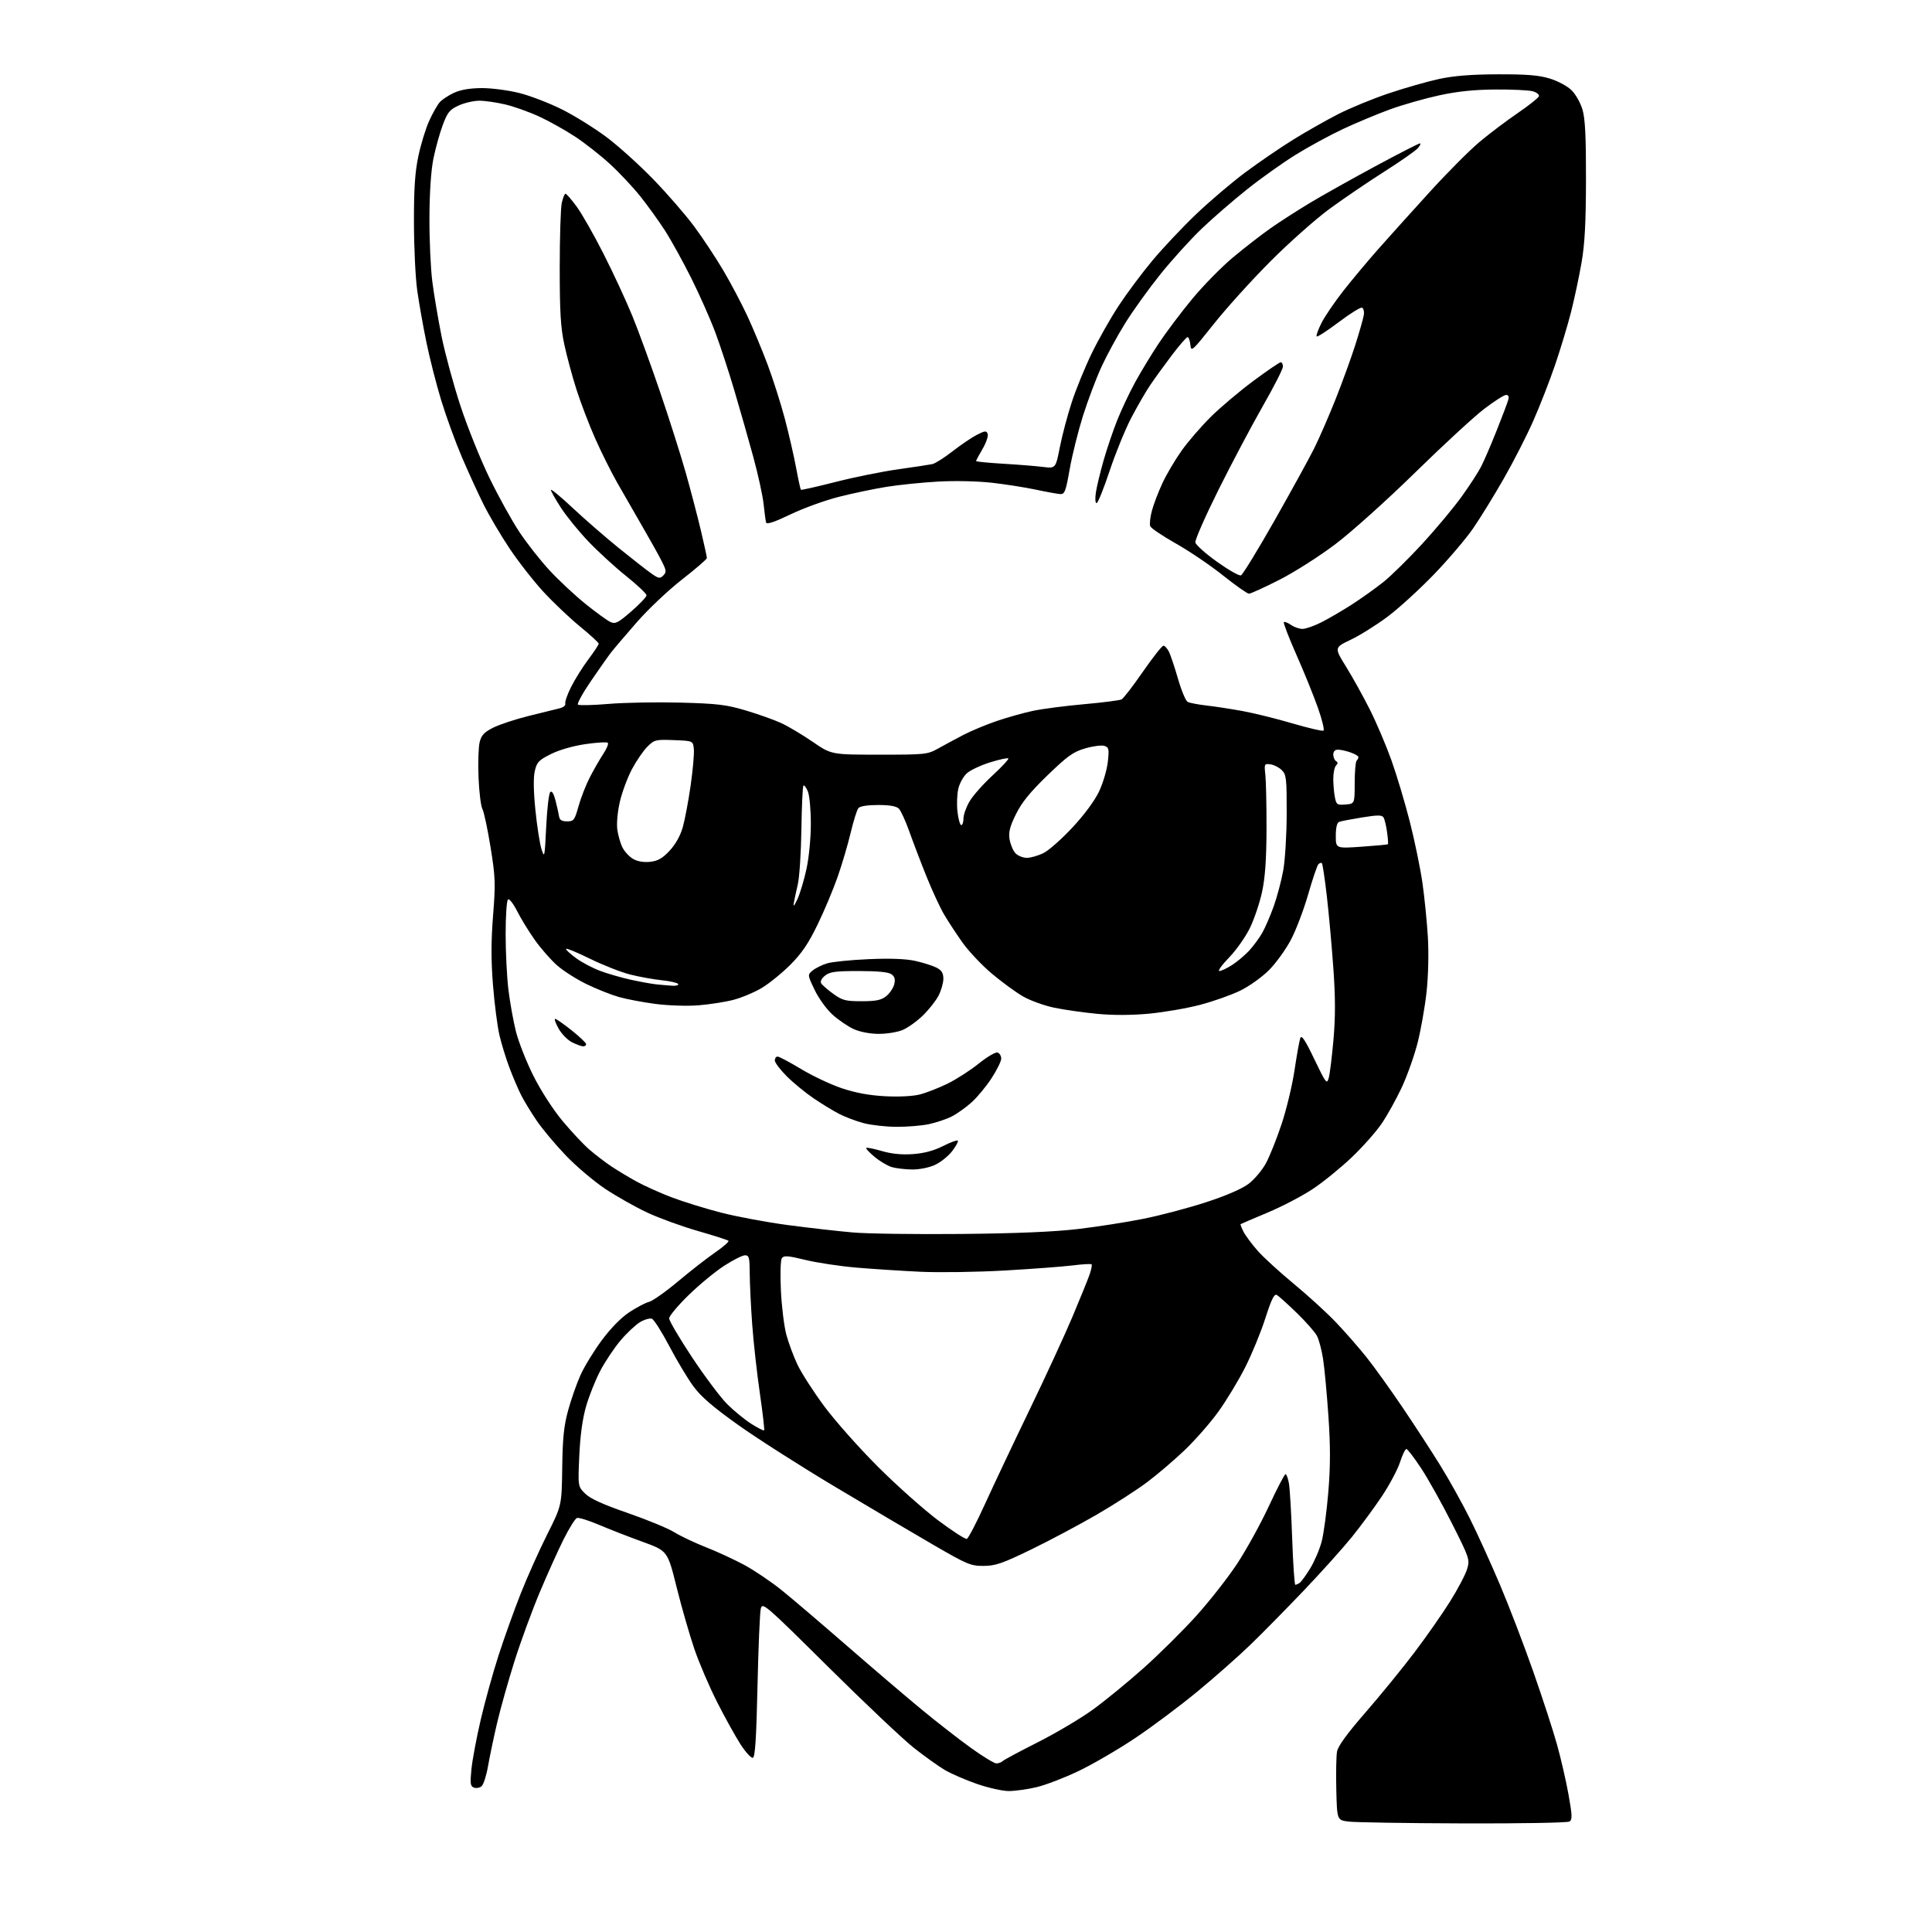 <?xml version="1.0" encoding="UTF-8" standalone="no"?>
<svg 
  version="1.1" 
  xmlns="http://www.w3.org/2000/svg" 
  xmlns:xlink="http://www.w3.org/1999/xlink" 
  xmlns:svg="http://www.w3.org/2000/svg"
  xmlns:rdf="http://www.w3.org/1999/02/22-rdf-syntax-ns#"
  xmlns:cc="http://creativecommons.org/ns#"
  xmlns:dc="http://purl.org/dc/elements/1.1/"
  viewBox="0 0 768 768"
  width="768"
  height="768"
>
<style>svg {background-color: white; }</style>"
<path stroke="none" fill="black" fill-rule="evenodd" d="M581.50,724.83C558.95,724.76 538.48,724.43 536.00,724.10C531.50,723.50 531.50,723.50 531.20,711.50C531.04,704.90 531.17,698.05 531.49,696.27C531.89,694.08 535.53,689.09 542.79,680.74C548.68,673.97 557.41,663.28 562.18,656.97C566.96,650.66 573.37,641.49 576.44,636.58C579.51,631.67 582.55,625.90 583.19,623.75C584.33,619.95 584.17,619.46 577.22,605.67C573.29,597.88 567.78,588.01 564.98,583.75C562.18,579.49 559.51,576.00 559.06,576.00C558.60,576.00 557.46,578.36 556.53,581.25C555.59,584.14 552.39,590.16 549.43,594.63C546.46,599.10 541.07,606.43 537.44,610.93C533.81,615.42 525.17,625.04 518.24,632.30C511.32,639.56 501.79,649.23 497.07,653.80C492.36,658.36 482.86,666.75 475.97,672.43C469.08,678.11 457.92,686.46 451.17,690.97C444.42,695.48 434.31,701.36 428.70,704.04C423.09,706.72 415.57,709.60 412.00,710.44C408.43,711.28 403.48,711.97 401.00,711.97C398.52,711.97 392.82,710.69 388.33,709.13C383.84,707.57 378.13,705.09 375.63,703.63C373.14,702.17 367.59,698.20 363.30,694.82C359.01,691.44 343.71,676.98 329.30,662.69C304.22,637.82 303.08,636.84 302.43,639.44C302.05,640.94 301.46,654.80 301.12,670.25C300.66,690.95 300.18,698.44 299.28,698.74C298.61,698.96 296.38,696.52 294.32,693.32C292.26,690.12 288.07,682.55 285.01,676.50C281.95,670.45 277.90,661.00 276.02,655.50C274.14,650.00 270.97,638.98 268.98,631.00C265.37,616.50 265.37,616.50 255.43,612.89C249.97,610.91 242.14,607.86 238.04,606.11C233.94,604.37 230.02,603.16 229.33,603.43C228.63,603.69 226.29,607.44 224.12,611.75C221.95,616.07 217.67,625.55 214.61,632.83C211.55,640.10 207.01,652.46 204.54,660.28C202.06,668.10 198.93,679.23 197.58,685.00C196.23,690.77 194.61,698.52 193.97,702.21C193.33,705.90 192.18,709.43 191.42,710.07C190.65,710.70 189.28,710.94 188.38,710.59C186.97,710.05 186.83,708.96 187.41,703.23C187.78,699.53 189.45,690.65 191.12,683.50C192.79,676.35 195.97,664.88 198.20,658.00C200.42,651.12 204.37,640.10 206.98,633.50C209.59,626.90 214.32,616.33 217.50,610.00C223.28,598.50 223.28,598.50 223.49,583.50C223.65,571.72 224.15,566.81 225.84,560.63C227.03,556.30 229.23,550.00 230.75,546.63C232.26,543.26 236.07,537.03 239.22,532.78C242.80,527.95 246.93,523.75 250.23,521.58C253.13,519.68 256.64,517.84 258.02,517.51C259.41,517.17 264.59,513.51 269.52,509.38C274.46,505.24 281.12,500.05 284.33,497.84C287.53,495.63 289.89,493.56 289.57,493.24C289.25,492.92 283.76,491.15 277.37,489.32C270.97,487.48 261.91,484.18 257.23,481.99C252.55,479.79 245.05,475.56 240.56,472.57C236.07,469.58 229.00,463.58 224.85,459.24C220.70,454.90 215.50,448.68 213.30,445.42C211.09,442.17 208.33,437.63 207.17,435.34C206.00,433.05 203.91,428.14 202.51,424.43C201.11,420.72 199.31,414.85 198.51,411.38C197.71,407.92 196.56,399.00 195.97,391.57C195.19,381.77 195.20,374.16 196.00,363.96C197.02,351.14 196.93,348.70 195.00,336.76C193.83,329.55 192.38,322.71 191.76,321.57C191.15,320.43 190.45,314.77 190.22,309.00C189.98,303.23 190.19,296.93 190.67,295.00C191.38,292.22 192.49,291.04 196.07,289.25C198.55,288.01 204.83,285.93 210.04,284.63C215.24,283.33 220.77,281.97 222.32,281.60C223.92,281.22 224.96,280.40 224.71,279.71C224.48,279.05 225.53,276.02 227.06,273.00C228.58,269.98 231.67,265.06 233.91,262.07C236.16,259.08 238.00,256.30 238.00,255.88C238.00,255.47 234.67,252.41 230.60,249.08C226.53,245.75 219.98,239.54 216.04,235.27C212.11,231.00 206.03,223.23 202.54,218.00C199.05,212.78 194.40,204.88 192.19,200.45C189.98,196.02 186.10,187.53 183.55,181.57C181.01,175.62 177.33,165.52 175.38,159.12C173.43,152.73 170.78,142.32 169.49,136.00C168.19,129.68 166.56,120.45 165.86,115.50C165.15,110.55 164.57,98.40 164.55,88.50C164.53,74.87 164.96,68.43 166.32,62.00C167.31,57.33 169.24,51.04 170.61,48.03C171.98,45.02 173.86,41.69 174.80,40.64C175.73,39.58 178.30,37.89 180.50,36.88C183.16,35.66 186.87,35.04 191.59,35.02C195.49,35.01 202.24,35.91 206.59,37.01C210.94,38.12 218.55,41.06 223.50,43.55C228.45,46.04 236.32,50.94 241.00,54.43C245.68,57.92 254.03,65.45 259.57,71.15C265.11,76.85 272.46,85.31 275.91,89.96C279.36,94.61 284.61,102.55 287.59,107.61C290.57,112.67 294.85,120.79 297.11,125.65C299.37,130.52 302.99,139.22 305.16,145.00C307.32,150.78 310.40,160.45 312.00,166.50C313.59,172.55 315.60,181.29 316.46,185.93C317.32,190.57 318.18,194.51 318.36,194.69C318.54,194.87 324.72,193.48 332.09,191.60C339.47,189.71 350.68,187.45 357.00,186.56C363.32,185.67 369.45,184.74 370.61,184.49C371.77,184.24 375.37,181.96 378.61,179.43C381.85,176.90 386.20,173.95 388.27,172.88C391.54,171.19 392.12,171.14 392.62,172.46C392.94,173.29 392.03,175.97 390.60,178.42C389.17,180.86 388.00,183.04 388.00,183.28C388.00,183.51 392.84,183.98 398.75,184.34C404.66,184.69 411.78,185.26 414.57,185.61C419.64,186.24 419.64,186.24 421.31,177.74C422.23,173.06 424.35,165.06 426.02,159.95C427.68,154.84 431.24,146.13 433.92,140.58C436.60,135.04 441.46,126.45 444.72,121.50C447.98,116.55 454.02,108.45 458.16,103.50C462.30,98.55 470.10,90.28 475.49,85.13C480.89,79.98 489.71,72.48 495.09,68.48C500.48,64.47 509.06,58.61 514.17,55.45C519.27,52.29 527.29,47.75 531.98,45.35C536.66,42.96 545.71,39.24 552.07,37.10C558.44,34.96 567.44,32.39 572.07,31.39C578.01,30.12 584.93,29.57 595.50,29.54C607.08,29.51 611.79,29.90 616.18,31.26C619.36,32.24 623.15,34.30 624.78,35.93C626.39,37.54 628.33,41.02 629.10,43.68C630.13,47.21 630.49,54.63 630.45,71.50C630.42,88.67 629.97,97.04 628.67,104.50C627.71,110.00 625.85,118.78 624.52,124.00C623.20,129.22 620.35,138.68 618.19,145.00C616.04,151.32 612.13,161.35 609.51,167.28C606.90,173.21 601.61,183.56 597.76,190.28C593.91,197.00 588.46,205.86 585.63,209.98C582.81,214.09 575.78,222.35 570.02,228.33C564.25,234.31 555.93,241.90 551.52,245.19C547.11,248.48 540.55,252.58 536.94,254.30C530.37,257.44 530.37,257.44 535.09,265.04C537.68,269.22 541.94,276.89 544.54,282.07C547.15,287.26 551.01,296.33 553.12,302.24C555.23,308.15 558.53,319.17 560.45,326.74C562.37,334.31 564.62,345.23 565.45,351.00C566.27,356.77 567.24,366.45 567.60,372.50C567.98,378.96 567.77,387.96 567.08,394.32C566.43,400.26 564.83,409.36 563.52,414.52C562.21,419.69 559.36,427.70 557.20,432.32C555.03,436.95 551.45,443.38 549.25,446.62C547.06,449.85 541.71,455.88 537.38,460.02C533.05,464.15 526.11,469.79 521.97,472.56C517.84,475.32 509.74,479.57 503.97,481.99C498.21,484.41 493.35,486.49 493.18,486.61C493.00,486.72 493.52,488.09 494.33,489.66C495.14,491.22 497.67,494.62 499.95,497.21C502.24,499.81 508.70,505.71 514.30,510.34C519.91,514.97 527.45,521.85 531.05,525.63C534.65,529.41 540.11,535.65 543.19,539.50C546.26,543.35 552.72,552.35 557.55,559.50C562.38,566.65 569.15,577.05 572.59,582.62C576.04,588.19 581.30,597.64 584.28,603.62C587.27,609.60 592.67,621.48 596.28,630.00C599.89,638.52 605.82,654.00 609.46,664.39C613.11,674.78 617.36,687.83 618.91,693.39C620.47,698.95 622.54,707.94 623.51,713.36C625.00,721.70 625.06,723.35 623.89,724.09C623.12,724.57 604.05,724.91 581.50,724.83zM396.05,700.98C396.90,700.99 398.03,700.58 398.55,700.08C399.07,699.57 405.35,696.20 412.50,692.60C419.65,688.99 429.46,683.18 434.30,679.69C439.15,676.19 448.23,668.76 454.48,663.19C460.74,657.61 470.19,648.25 475.48,642.39C480.77,636.54 488.11,627.17 491.80,621.58C495.48,615.99 501.15,605.70 504.40,598.71C507.64,591.72 510.62,586.00 511.02,586.00C511.41,586.00 512.03,587.69 512.38,589.75C512.74,591.81 513.32,601.71 513.67,611.75C514.02,621.79 514.58,629.99 514.91,629.98C515.23,629.98 516.00,629.64 516.62,629.23C517.23,628.83 519.13,626.23 520.83,623.46C522.53,620.68 524.58,615.86 525.40,612.73C526.21,609.61 527.39,600.77 528.03,593.10C528.88,582.71 528.89,574.99 528.06,562.83C527.44,553.85 526.49,543.63 525.93,540.12C525.38,536.62 524.30,532.54 523.53,531.06C522.77,529.58 519.17,525.48 515.53,521.95C511.89,518.42 508.31,515.19 507.56,514.77C506.53,514.20 505.42,516.46 502.96,524.13C501.17,529.70 497.54,538.51 494.89,543.71C492.24,548.91 487.49,556.76 484.33,561.15C481.17,565.54 475.15,572.41 470.96,576.42C466.77,580.42 460.00,586.20 455.92,589.25C451.84,592.31 442.88,598.08 436.00,602.07C429.12,606.07 417.44,612.28 410.02,615.89C398.48,621.50 395.75,622.44 391.02,622.47C385.89,622.50 384.48,621.91 371.00,614.09C363.02,609.47 345.47,599.10 332.00,591.05C318.52,583.01 301.27,572.00 293.66,566.60C283.48,559.37 278.73,555.28 275.66,551.12C273.37,548.00 269.05,540.81 266.07,535.13C263.08,529.45 259.96,524.54 259.14,524.22C258.32,523.91 256.19,524.52 254.42,525.57C252.65,526.63 249.16,529.92 246.66,532.87C244.17,535.82 240.55,541.23 238.63,544.88C236.71,548.54 234.17,554.90 232.98,559.02C231.56,563.97 230.64,570.63 230.28,578.69C229.73,590.89 229.73,590.89 232.62,593.74C234.64,595.75 239.66,598.03 249.50,601.43C257.20,604.10 265.52,607.53 268.00,609.06C270.48,610.60 276.10,613.27 280.50,615.00C284.90,616.72 291.80,619.91 295.83,622.07C299.86,624.24 306.61,628.80 310.83,632.21C315.05,635.62 326.82,645.66 337.00,654.52C347.18,663.37 360.45,674.69 366.50,679.68C372.55,684.66 381.32,691.49 386.00,694.85C390.68,698.21 395.20,700.97 396.05,700.98zM384.32,611.73C384.92,611.53 388.16,605.32 391.52,597.93C394.89,590.54 402.85,573.70 409.22,560.50C415.60,547.30 423.28,530.65 426.29,523.50C429.30,516.35 432.36,508.82 433.08,506.78C433.80,504.73 434.18,502.84 433.92,502.59C433.67,502.34 430.25,502.53 426.32,503.03C422.39,503.52 410.25,504.43 399.34,505.05C388.43,505.67 373.43,505.89 366.00,505.55C358.57,505.20 347.10,504.46 340.50,503.90C333.90,503.34 324.73,501.96 320.12,500.83C313.16,499.13 311.59,499.02 310.81,500.14C310.27,500.92 310.10,506.46 310.42,513.00C310.72,519.33 311.69,527.20 312.57,530.50C313.45,533.80 315.45,539.20 317.02,542.50C318.59,545.80 323.37,553.23 327.64,559.00C331.91,564.77 341.51,575.58 348.96,583.02C356.40,590.46 367.16,600.04 372.86,604.32C378.56,608.59 383.72,611.93 384.32,611.73zM303.75,568.59C303.96,568.37 303.20,561.73 302.05,553.82C300.90,545.91 299.53,533.60 299.01,526.47C298.49,519.34 298.05,510.24 298.03,506.25C298.00,499.88 297.78,499.00 296.16,499.00C295.14,499.00 291.43,500.86 287.91,503.14C284.38,505.41 278.01,510.66 273.75,514.81C269.49,518.96 266.00,523.13 266.00,524.08C266.00,525.04 270.11,532.01 275.13,539.59C280.15,547.16 286.42,555.51 289.06,558.15C291.70,560.79 296.00,564.31 298.61,565.97C301.22,567.62 303.53,568.80 303.75,568.59zM382.00,490.52C404.00,490.31 419.02,489.67 428.50,488.56C436.20,487.65 447.98,485.81 454.67,484.46C461.36,483.12 472.54,480.16 479.51,477.88C487.48,475.28 493.74,472.56 496.35,470.58C498.63,468.84 501.72,465.19 503.20,462.46C504.69,459.73 507.50,452.72 509.44,446.88C511.39,441.04 513.71,431.37 514.60,425.38C515.49,419.40 516.52,413.67 516.89,412.66C517.39,411.27 518.80,413.39 522.48,421.07C527.14,430.78 527.45,431.17 528.21,428.41C528.65,426.81 529.49,419.94 530.09,413.14C530.87,404.10 530.86,396.44 530.01,384.64C529.38,375.76 528.21,362.91 527.42,356.07C526.63,349.24 525.75,343.42 525.47,343.14C525.19,342.86 524.56,343.05 524.07,343.57C523.58,344.08 521.77,349.43 520.04,355.46C518.31,361.48 515.24,369.58 513.22,373.46C511.20,377.33 507.28,382.78 504.52,385.56C501.72,388.39 496.63,392.03 493.00,393.80C489.43,395.54 482.23,398.09 477.00,399.45C471.77,400.82 462.66,402.39 456.74,402.95C449.79,403.60 442.48,403.62 436.08,403.01C430.64,402.49 422.97,401.39 419.04,400.57C415.11,399.76 409.55,397.74 406.70,396.11C403.84,394.47 398.26,390.39 394.29,387.05C390.32,383.71 385.09,378.16 382.65,374.74C380.21,371.31 376.89,366.25 375.28,363.50C373.67,360.75 370.54,354.00 368.33,348.50C366.11,343.00 363.06,334.99 361.53,330.70C360.01,326.41 358.11,322.25 357.31,321.45C356.32,320.47 353.67,320.00 349.05,320.00C344.82,320.00 341.85,320.47 341.21,321.25C340.65,321.94 339.27,326.32 338.16,331.00C337.05,335.68 334.73,343.55 333.00,348.50C331.28,353.45 327.69,362.00 325.02,367.50C321.37,375.05 318.71,378.97 314.18,383.50C310.88,386.80 305.78,390.94 302.84,392.71C299.90,394.47 294.80,396.61 291.50,397.47C288.20,398.32 281.90,399.30 277.50,399.64C273.07,399.98 265.49,399.73 260.50,399.07C255.55,398.42 249.03,397.18 246.00,396.32C242.97,395.46 237.23,393.18 233.24,391.25C229.25,389.32 223.95,385.95 221.46,383.76C218.98,381.57 214.99,377.02 212.59,373.64C210.20,370.26 207.04,365.12 205.58,362.21C204.12,359.31 202.49,357.19 201.96,357.52C201.42,357.86 201.00,363.92 201.00,371.31C201.00,378.56 201.50,388.55 202.11,393.50C202.72,398.45 204.05,405.88 205.08,410.00C206.11,414.12 209.24,422.06 212.02,427.63C214.95,433.47 219.80,441.01 223.50,445.46C227.02,449.69 231.83,454.84 234.20,456.90C236.56,458.95 240.53,461.99 243.00,463.64C245.47,465.28 249.97,468.00 253.00,469.66C256.02,471.33 262.23,474.13 266.79,475.88C271.35,477.62 280.25,480.39 286.56,482.02C292.88,483.65 304.90,485.89 313.28,487.00C321.65,488.10 333.23,489.42 339.00,489.92C344.77,490.43 364.12,490.69 382.00,490.52zM362.50,464.89C359.75,464.85 356.15,464.42 354.50,463.94C352.85,463.45 349.79,461.64 347.70,459.91C345.61,458.18 344.10,456.57 344.34,456.33C344.59,456.08 347.39,456.64 350.57,457.56C354.49,458.70 358.47,459.09 362.93,458.77C367.37,458.45 371.24,457.41 374.85,455.58C377.79,454.09 380.44,453.11 380.74,453.41C381.04,453.70 380.03,455.58 378.51,457.58C376.98,459.58 373.88,462.06 371.62,463.09C369.24,464.17 365.39,464.93 362.50,464.89zM356.20,447.93C351.97,447.90 346.14,447.23 343.25,446.45C340.36,445.68 336.09,444.07 333.75,442.88C331.41,441.69 326.80,438.89 323.50,436.65C320.20,434.42 315.36,430.45 312.75,427.84C310.14,425.23 308.00,422.40 308.00,421.55C308.00,420.70 308.50,420.00 309.11,420.00C309.72,420.00 313.90,422.22 318.39,424.93C322.88,427.64 330.14,431.08 334.53,432.56C339.96,434.40 345.43,435.42 351.69,435.76C357.17,436.06 362.77,435.79 365.55,435.09C368.11,434.45 373.08,432.52 376.60,430.80C380.11,429.09 385.73,425.48 389.09,422.77C392.49,420.03 395.81,418.10 396.59,418.40C397.37,418.69 398.00,419.78 398.00,420.81C398.00,421.85 396.28,425.35 394.17,428.59C392.06,431.84 388.48,436.17 386.21,438.21C383.95,440.25 380.38,442.78 378.30,443.83C376.21,444.89 372.12,446.26 369.20,446.88C366.29,447.49 360.44,447.97 356.20,447.93zM231.75,415.94C231.06,415.90 229.09,415.17 227.36,414.31C225.64,413.45 223.24,411.00 222.05,408.87C220.85,406.74 220.24,405.00 220.69,405.01C221.13,405.01 224.09,407.07 227.25,409.59C230.41,412.10 233.00,414.58 233.00,415.08C233.00,415.59 232.44,415.97 231.75,415.94zM349.28,410.98C345.80,410.96 341.85,410.21 339.36,409.08C337.09,408.04 333.30,405.47 330.96,403.35C328.57,401.20 325.43,396.85 323.83,393.50C320.97,387.50 320.97,387.50 323.06,385.77C324.22,384.83 326.81,383.55 328.83,382.94C330.85,382.33 338.28,381.58 345.35,381.28C353.93,380.91 360.08,381.14 363.85,381.98C366.96,382.67 370.74,383.87 372.25,384.64C374.33,385.71 375.00,386.79 375.00,389.07C375.00,390.72 374.14,393.75 373.08,395.79C372.03,397.83 369.22,401.39 366.83,403.70C364.45,406.01 360.83,408.60 358.78,409.45C356.74,410.30 352.46,410.99 349.28,410.98zM342.52,398.00C348.20,398.00 350.27,397.58 352.25,396.02C353.64,394.92 355.08,392.80 355.46,391.31C355.96,389.30 355.68,388.24 354.38,387.29C353.19,386.42 348.98,386.00 341.42,386.00C332.04,386.00 329.85,386.30 327.95,387.84C326.58,388.95 325.98,390.16 326.44,390.90C326.86,391.58 329.02,393.45 331.25,395.07C334.84,397.67 336.12,398.00 342.52,398.00zM267.31,391.84C268.85,391.93 269.88,391.62 269.59,391.15C269.30,390.68 266.36,390.01 263.06,389.66C259.76,389.32 254.11,388.30 250.51,387.39C246.91,386.49 239.70,383.65 234.48,381.09C229.27,378.53 225.00,376.78 225.00,377.21C225.00,377.64 226.85,379.33 229.11,380.96C231.36,382.60 235.64,384.85 238.62,385.96C241.59,387.07 247.06,388.65 250.76,389.46C254.47,390.27 259.07,391.11 261.00,391.31C262.93,391.51 265.76,391.75 267.31,391.84zM484.71,386.00C485.44,386.00 487.72,384.92 489.77,383.61C491.82,382.29 494.89,379.71 496.59,377.86C498.28,376.01 500.62,372.84 501.77,370.81C502.92,368.77 504.97,364.05 506.31,360.31C507.65,356.56 509.36,350.12 510.11,346.00C510.85,341.88 511.47,331.65 511.48,323.28C511.50,309.36 511.33,307.89 509.50,306.11C508.40,305.03 506.38,304.01 505.00,303.83C502.59,303.51 502.52,303.67 503.00,308.00C503.27,310.48 503.48,320.15 503.46,329.50C503.42,341.63 502.92,348.79 501.70,354.50C500.75,358.90 498.57,365.39 496.84,368.92C495.12,372.46 491.38,377.75 488.54,380.67C485.71,383.60 483.98,386.00 484.71,386.00zM316.96,357.50C317.99,355.30 319.62,349.90 320.57,345.50C321.57,340.91 322.32,333.23 322.32,327.50C322.33,322.00 321.80,316.20 321.14,314.61C320.48,313.02 319.69,311.98 319.38,312.29C319.07,312.59 318.70,320.42 318.57,329.67C318.43,338.93 317.79,348.75 317.15,351.50C316.51,354.25 315.78,357.62 315.54,359.00C315.24,360.65 315.73,360.13 316.96,357.50zM258.50,342.58C261.55,342.23 263.37,341.19 266.19,338.16C268.52,335.67 270.45,332.22 271.41,328.85C272.24,325.91 273.65,318.47 274.53,312.32C275.41,306.17 275.99,299.64 275.82,297.82C275.50,294.50 275.50,294.50 267.87,294.21C260.60,293.93 260.10,294.06 257.33,296.83C255.73,298.42 252.99,302.43 251.23,305.72C249.48,309.01 247.31,314.81 246.43,318.60C245.49,322.62 245.06,327.28 245.39,329.77C245.71,332.11 246.65,335.37 247.50,336.99C248.34,338.62 250.26,340.64 251.76,341.49C253.48,342.46 255.99,342.86 258.50,342.58zM217.12,328.68C217.46,321.63 218.18,315.42 218.73,314.87C219.37,314.23 220.09,315.37 220.82,318.20C221.43,320.56 222.07,323.40 222.23,324.50C222.45,325.97 223.29,326.50 225.41,326.50C228.08,326.50 228.42,326.06 229.97,320.50C230.89,317.20 232.90,312.05 234.44,309.05C235.98,306.05 238.37,301.88 239.76,299.78C241.16,297.68 241.99,295.65 241.61,295.28C241.24,294.91 237.24,295.14 232.72,295.80C227.79,296.52 222.30,298.10 219.00,299.75C214.15,302.18 213.40,302.97 212.59,306.50C211.99,309.08 212.08,314.59 212.83,322.00C213.47,328.32 214.55,335.30 215.24,337.50C216.44,341.30 216.53,340.85 217.12,328.68zM408.19,341.00C409.78,341.00 412.80,340.12 414.91,339.05C417.02,337.97 422.20,333.37 426.43,328.82C431.14,323.74 435.21,318.21 436.94,314.52C438.49,311.21 440.04,305.94 440.38,302.82C440.94,297.71 440.80,297.07 438.99,296.50C437.89,296.15 434.47,296.59 431.39,297.49C426.62,298.88 424.40,300.46 416.38,308.22C409.45,314.92 406.14,319.00 403.85,323.66C401.42,328.59 400.86,330.78 401.32,333.61C401.65,335.61 402.68,338.09 403.61,339.12C404.55,340.16 406.61,341.00 408.19,341.00zM541.23,336.58C546.85,336.19 551.58,335.75 551.73,335.60C551.88,335.45 551.73,333.28 551.38,330.78C551.04,328.28 550.41,325.66 549.98,324.96C549.35,323.94 547.68,323.94 541.41,324.95C537.13,325.64 533.04,326.43 532.31,326.71C531.47,327.03 531.00,329.01 531.00,332.25C531.00,337.29 531.00,337.29 541.23,336.58zM382.12,328.00C382.60,328.00 383.00,326.80 383.00,325.34C383.00,323.87 384.08,320.83 385.41,318.57C386.73,316.31 390.85,311.66 394.57,308.23C398.29,304.80 401.10,301.77 400.82,301.48C400.53,301.20 397.32,301.89 393.67,303.02C390.02,304.15 385.87,306.07 384.46,307.29C383.05,308.50 381.47,311.30 380.95,313.50C380.43,315.70 380.28,319.86 380.62,322.75C380.96,325.64 381.63,328.00 382.12,328.00zM534.89,319.80C538.50,319.50 538.50,319.50 538.51,311.32C538.52,306.83 538.85,302.81 539.26,302.41C539.67,302.00 540.00,301.34 540.00,300.93C540.00,300.53 538.58,299.70 536.85,299.10C535.12,298.49 532.87,298.00 531.85,298.00C530.69,298.00 530.00,298.72 530.00,299.94C530.00,301.01 530.49,302.18 531.09,302.55C531.87,303.04 531.87,303.53 531.09,304.31C530.49,304.91 530.00,307.28 530.00,309.57C530.00,311.87 530.29,315.18 530.64,316.93C531.22,319.87 531.54,320.08 534.89,319.80zM349.52,299.99C367.96,300.00 368.67,299.92 373.02,297.49C375.48,296.11 379.98,293.70 383.00,292.12C386.02,290.55 391.94,288.08 396.14,286.64C400.35,285.20 406.89,283.36 410.69,282.56C414.49,281.76 423.66,280.57 431.05,279.92C438.45,279.26 445.11,278.41 445.86,278.01C446.60,277.62 450.43,272.65 454.36,266.96C458.29,261.28 461.95,256.65 462.50,256.67C463.05,256.70 464.03,257.80 464.69,259.11C465.34,260.43 466.96,265.27 468.29,269.88C469.62,274.49 471.34,278.59 472.10,279.01C472.87,279.42 476.20,280.06 479.50,280.44C482.80,280.81 489.27,281.80 493.87,282.64C498.47,283.48 507.43,285.69 513.76,287.56C520.10,289.42 525.65,290.72 526.10,290.44C526.55,290.16 525.55,286.05 523.87,281.30C522.20,276.55 518.35,267.08 515.33,260.25C512.31,253.42 510.07,247.60 510.35,247.31C510.64,247.03 511.90,247.52 513.16,248.40C514.42,249.28 516.48,250.00 517.76,250.00C519.03,250.00 522.41,248.82 525.28,247.37C528.15,245.92 533.63,242.72 537.46,240.26C541.28,237.79 546.91,233.77 549.96,231.33C553.01,228.89 559.93,222.08 565.35,216.20C570.76,210.31 577.79,201.90 580.96,197.50C584.14,193.10 587.68,187.64 588.83,185.36C589.98,183.09 592.70,176.79 594.86,171.36C597.02,165.94 599.09,160.49 599.46,159.25C599.95,157.64 599.72,157.00 598.67,157.00C597.87,157.00 593.90,159.54 589.85,162.65C585.81,165.76 573.49,177.12 562.48,187.90C551.46,198.70 537.29,211.43 530.93,216.24C524.57,221.07 514.55,227.45 508.56,230.49C502.60,233.52 497.17,236.00 496.49,236.00C495.81,236.00 491.17,232.74 486.17,228.75C481.18,224.76 472.75,219.05 467.44,216.06C462.14,213.07 457.54,209.97 457.23,209.16C456.92,208.35 457.21,205.62 457.88,203.10C458.54,200.57 460.43,195.62 462.06,192.11C463.69,188.59 467.15,182.74 469.73,179.11C472.32,175.47 477.56,169.41 481.38,165.64C485.19,161.87 492.80,155.46 498.28,151.39C503.75,147.33 508.63,144.00 509.12,144.00C509.60,144.00 509.99,144.79 509.98,145.75C509.97,146.71 506.36,153.80 501.95,161.50C497.55,169.20 489.64,184.13 484.38,194.68C479.13,205.23 474.98,214.66 475.17,215.63C475.36,216.61 479.22,220.06 483.76,223.30C488.31,226.55 492.59,228.99 493.29,228.72C493.99,228.45 500.01,218.62 506.67,206.87C513.33,195.11 520.40,182.26 522.37,178.31C524.35,174.35 528.17,165.58 530.87,158.81C533.56,152.04 537.13,142.22 538.79,137.00C540.45,131.78 541.97,126.42 542.16,125.09C542.34,123.77 542.00,122.52 541.39,122.31C540.78,122.10 536.60,124.70 532.11,128.10C527.61,131.49 523.70,134.03 523.40,133.73C523.11,133.44 523.98,131.02 525.33,128.35C526.69,125.68 530.63,119.90 534.09,115.50C537.55,111.10 543.79,103.65 547.94,98.95C552.10,94.25 561.22,84.12 568.21,76.44C575.20,68.76 584.13,59.78 588.05,56.49C591.97,53.19 598.82,48.02 603.26,44.99C607.71,41.95 611.52,38.93 611.74,38.27C611.96,37.61 610.87,36.72 609.32,36.29C607.77,35.85 601.10,35.53 594.50,35.58C586.04,35.63 579.42,36.32 572.06,37.91C566.32,39.16 557.54,41.66 552.56,43.48C547.58,45.29 539.23,48.78 534.00,51.22C528.77,53.67 520.29,58.27 515.14,61.46C509.99,64.65 501.28,70.84 495.78,75.23C490.27,79.61 482.16,86.64 477.75,90.85C473.34,95.06 465.94,103.22 461.29,109.00C456.65,114.78 450.34,123.55 447.27,128.50C444.19,133.44 439.95,141.26 437.83,145.86C435.72,150.46 432.41,159.24 430.48,165.36C428.56,171.49 426.19,181.00 425.22,186.50C423.68,195.29 423.23,196.49 421.48,196.40C420.39,196.34 416.07,195.56 411.89,194.67C407.70,193.77 399.83,192.53 394.39,191.91C388.67,191.26 379.65,191.06 373.00,191.43C366.68,191.78 357.45,192.72 352.50,193.51C347.55,194.31 339.00,196.09 333.50,197.49C328.00,198.88 319.32,202.03 314.21,204.49C307.94,207.50 304.80,208.55 304.54,207.73C304.34,207.05 303.90,203.80 303.56,200.50C303.23,197.20 301.36,188.65 299.41,181.50C297.45,174.35 294.07,162.47 291.88,155.10C289.70,147.73 286.31,137.38 284.33,132.10C282.36,126.82 278.05,117.10 274.75,110.50C271.45,103.90 266.75,95.40 264.30,91.60C261.85,87.81 257.45,81.70 254.53,78.04C251.60,74.37 246.16,68.58 242.44,65.17C238.72,61.76 232.50,56.87 228.61,54.31C224.73,51.76 218.32,48.17 214.36,46.34C210.40,44.51 204.31,42.34 200.83,41.52C197.35,40.70 192.70,40.03 190.50,40.04C188.30,40.04 184.64,40.89 182.36,41.92C178.77,43.55 177.92,44.59 176.02,49.65C174.81,52.87 173.14,58.88 172.30,63.00C171.34,67.73 170.75,76.41 170.71,86.50C170.67,95.30 171.19,106.78 171.86,112.00C172.53,117.22 174.19,127.03 175.55,133.80C176.92,140.56 180.29,152.97 183.05,161.37C185.81,169.77 191.01,182.68 194.60,190.06C198.20,197.44 203.55,207.11 206.51,211.55C209.46,215.99 214.86,222.85 218.51,226.79C222.16,230.73 228.58,236.71 232.77,240.09C236.96,243.46 241.41,246.69 242.65,247.25C244.61,248.15 245.69,247.60 250.95,243.04C254.28,240.16 257.00,237.28 257.00,236.64C257.00,236.00 253.35,232.56 248.90,228.99C244.44,225.42 237.66,219.20 233.82,215.17C229.99,211.14 225.08,205.10 222.93,201.76C220.77,198.42 219.00,195.27 219.00,194.75C219.00,194.24 222.94,197.50 227.75,202.01C232.56,206.51 240.78,213.65 246.00,217.87C251.22,222.10 257.00,226.61 258.84,227.91C261.80,230.00 262.34,230.09 263.67,228.76C265.01,227.42 264.92,226.77 262.94,222.88C261.72,220.47 258.23,214.22 255.19,209.00C252.16,203.78 247.70,196.02 245.29,191.77C242.88,187.52 238.96,179.64 236.58,174.27C234.19,168.90 230.88,160.21 229.20,154.98C227.52,149.74 225.33,141.64 224.33,136.98C222.87,130.22 222.50,124.04 222.50,106.50C222.50,94.40 222.86,82.81 223.30,80.75C223.73,78.69 224.41,77.01 224.80,77.02C225.18,77.02 227.18,79.32 229.23,82.12C231.29,84.92 236.11,93.39 239.94,100.95C243.78,108.51 248.92,119.60 251.37,125.60C253.82,131.59 258.81,145.28 262.46,156.00C266.11,166.72 270.68,181.12 272.62,188.00C274.56,194.88 277.24,205.11 278.58,210.74C279.91,216.37 281.00,221.36 281.00,221.82C281.00,222.28 276.56,226.12 271.13,230.35C265.71,234.57 257.65,242.19 253.21,247.27C248.78,252.35 244.19,257.73 243.01,259.24C241.83,260.75 238.19,265.90 234.93,270.69C231.66,275.47 229.33,279.70 229.74,280.09C230.16,280.47 235.68,280.35 242.00,279.81C248.32,279.28 261.15,279.05 270.50,279.30C285.20,279.69 288.72,280.12 296.50,282.43C301.45,283.91 307.75,286.15 310.50,287.41C313.25,288.67 318.88,292.02 323.00,294.85C330.50,299.99 330.50,299.99 349.52,299.99zM435.91,200.00C435.38,200.00 435.26,198.17 435.63,195.75C435.98,193.41 437.37,187.68 438.70,183.00C440.04,178.32 442.48,171.12 444.13,167.00C445.77,162.88 448.96,156.12 451.21,152.00C453.46,147.88 457.69,140.90 460.61,136.50C463.54,132.10 469.51,124.16 473.90,118.86C478.28,113.55 485.61,106.09 490.18,102.28C494.76,98.46 501.43,93.29 505.00,90.78C508.57,88.27 515.55,83.78 520.50,80.79C525.45,77.81 537.17,71.23 546.54,66.18C555.91,61.13 563.97,57.00 564.45,57.00C564.92,57.00 564.50,57.89 563.52,58.98C562.53,60.07 556.57,64.23 550.27,68.23C543.97,72.23 534.24,78.84 528.66,82.92C523.07,87.01 512.41,96.46 504.98,103.92C497.54,111.39 487.41,122.59 482.48,128.81C473.89,139.63 473.49,139.99 473.19,137.06C473.01,135.38 472.51,134.00 472.08,134.00C471.64,134.00 468.81,137.26 465.79,141.25C462.78,145.24 458.88,150.62 457.14,153.21C455.39,155.80 452.02,161.65 449.64,166.21C447.26,170.77 443.40,180.24 441.07,187.25C438.74,194.26 436.42,200.00 435.91,200.00z" />

</svg>